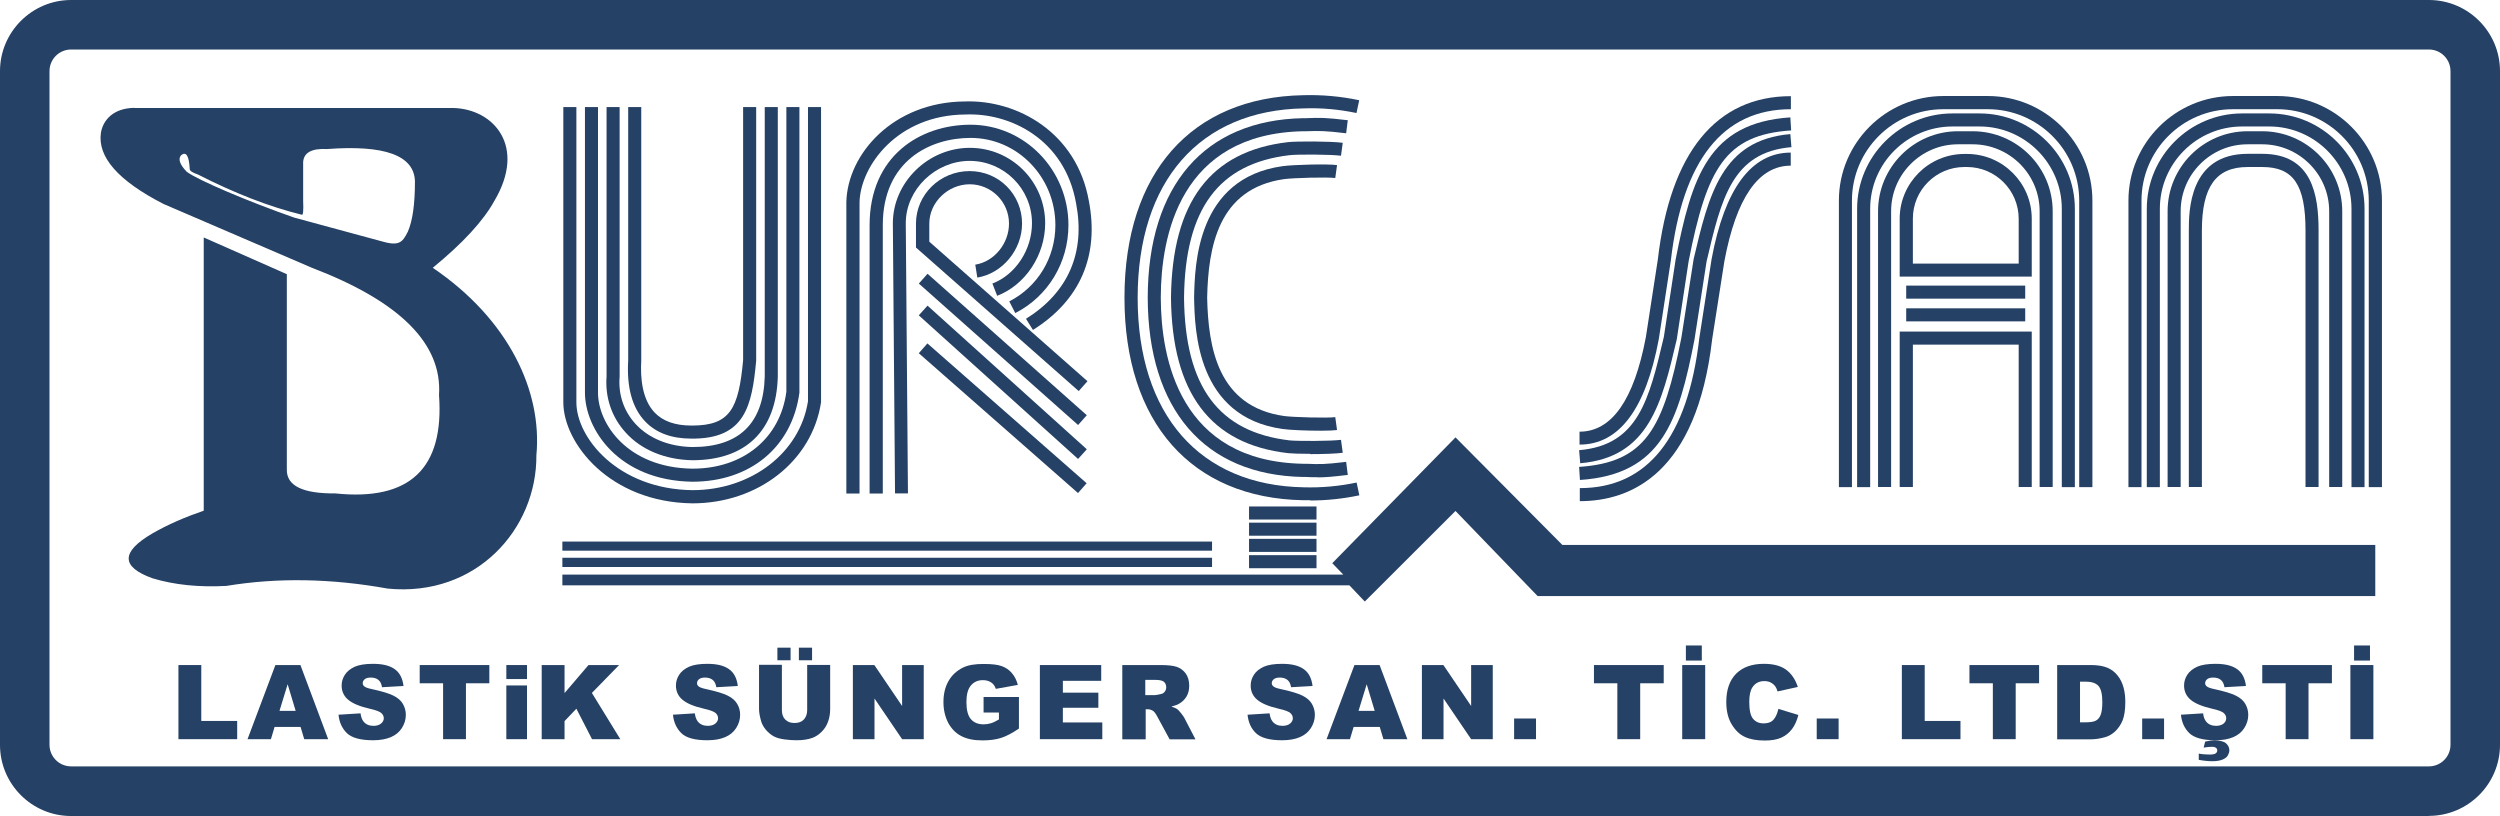 <?xml version="1.0" encoding="UTF-8"?>
<svg xmlns="http://www.w3.org/2000/svg" id="Layer_1" viewBox="0 0 183.82 60">
  <defs>
    <style>.cls-1,.cls-2{fill:#254165;}.cls-2{fill-rule:evenodd;}</style>
  </defs>
  <path class="cls-1" d="m178.59,60H5.23c-2.89,0-5.23-2.35-5.23-5.23V5.23C0,2.35,2.35,0,5.23,0h173.36c2.89,0,5.23,2.35,5.23,5.23v49.53c0,2.89-2.35,5.23-5.23,5.23ZM5.23,3.64c-.88,0-1.59.71-1.59,1.59v49.53c0,.88.71,1.59,1.59,1.59h173.36c.88,0,1.59-.71,1.59-1.59V5.23c0-.88-.71-1.59-1.59-1.59H5.23Z"></path>
  <path class="cls-1" d="m50.91,37.01c-6.11-.08-9.49-4.44-9.49-7.43V7.87h.96v21.71c0,2.6,3.04,6.39,8.53,6.46,4.34,0,7.91-2.75,8.5-6.54V7.87s.96,0,.96,0v21.71c-.66,4.33-4.64,7.43-9.46,7.43Z"></path>
  <path class="cls-1" d="m50.91,35.42c-5.45-.08-7.9-3.88-7.9-6.55V7.87h.96v21c0,2.28,2.15,5.52,6.94,5.59,3.73,0,6.45-2.22,6.91-5.65V7.87s.96,0,.96,0v21c-.54,4.01-3.62,6.55-7.87,6.55Z"></path>
  <path class="cls-1" d="m50.91,33.84c-2.01-.04-3.76-.76-4.91-2.04-1.03-1.13-1.52-2.6-1.4-4.13V7.87s.96,0,.96,0v19.83c-.11,1.3.3,2.51,1.15,3.45.98,1.08,2.47,1.69,4.21,1.72,3.43,0,5.22-1.74,5.31-5.19V7.87h.96v19.83c-.11,3.96-2.34,6.14-6.29,6.14Z"></path>
  <path class="cls-1" d="m50.83,32.25c-1.45,0-2.59-.42-3.39-1.26-.95-.99-1.37-2.5-1.25-4.49V7.87s.96,0,.96,0v18.66c-.07,1.21.05,2.82.98,3.8.61.64,1.51.96,2.7.96.02,0,.05,0,.07,0,2.8,0,3.41-1.26,3.74-4.8V7.87s.96,0,.96,0v18.66c-.31,3.29-.8,5.77-4.78,5.72Z"></path>
  <path class="cls-2" d="m9.9,7.94h23.43c2.98.08,5.4,2.82,3.02,6.83-.81,1.47-2.32,3.11-4.53,4.92,5.6,3.8,8.06,9.09,7.62,13.78.04,5.44-4.43,10.44-10.92,9.81-4.16-.75-8.11-.82-11.87-.2-2,.11-3.82-.07-5.44-.56-2.33-.84-2.33-1.94,0-3.3,1.11-.64,2.37-1.19,3.77-1.67v-20.09l6.11,2.7v14.37c-.02,1.19,1.17,1.77,3.57,1.75,5.47.57,8.01-1.83,7.62-7.23.25-3.77-2.87-6.89-9.37-9.37l-10.88-4.68c-3.34-1.71-4.87-3.46-4.61-5.24.16-.95.93-1.81,2.46-1.83Zm12.39,6.83v-2.86c.05-.69.63-1.01,1.75-.95,4.26-.32,6.42.47,6.47,2.38,0,1.66-.17,2.89-.52,3.69-.42.85-.68,1.09-2.05.68l-6.31-1.71c-3.4-1.19-7.09-2.76-7.9-3.37-.51-.53-.65-.93-.42-1.21.37-.31.59.02.64,1.01,0,.13.19.26.6.4,2.7,1.38,5.25,2.37,7.64,2.96.1.04.13-.3.1-1.01Z"></path>
  <path class="cls-1" d="m63.19,36.29h-.96V14.85c.09-3.53,3.44-7.35,8.7-7.39,3.86-.14,8.24,2.28,9.13,7.31.78,4.03-.64,7.32-4.11,9.49l-.51-.82c3.11-1.94,4.38-4.88,3.68-8.5-.83-4.7-4.85-6.67-8.16-6.52-4.97.04-7.69,3.77-7.76,6.44v21.43Z"></path>
  <path class="cls-1" d="m64.9,36.29h-.96v-19.74c0-5.1,3.73-7.38,7.42-7.38,3.97,0,7.2,3.31,7.2,7.38,0,2.76-1.5,5.24-3.91,6.47l-.44-.86c2.09-1.07,3.39-3.21,3.39-5.61,0-3.54-2.8-6.41-6.23-6.41-2.98,0-6.46,1.68-6.46,6.41v19.74Z"></path>
  <path class="cls-1" d="m65.81,36.29l-.16-19.87c0-3.01,2.59-5.55,5.66-5.55s5.54,2.49,5.54,5.54c0,2.34-1.45,4.54-3.53,5.34l-.35-.9c1.71-.66,2.91-2.49,2.91-4.44,0-2.53-2.06-4.58-4.58-4.58s-4.7,2.1-4.7,4.58l.16,19.87h-.96Z"></path>
  <path class="cls-1" d="m79.31,28.75l-11.96-10.55v-1.76c0-2.13,1.77-3.86,3.94-3.86s3.86,1.73,3.86,3.86c0,1.93-1.45,3.67-3.29,3.97l-.15-.95c1.39-.22,2.48-1.55,2.48-3.02,0-1.6-1.3-2.89-2.89-2.89s-2.97,1.32-2.97,2.89v1.33l11.63,10.26-.64.72Z"></path>
  <polygon class="cls-1" points="79.27 31.25 67.56 20.85 68.2 20.13 79.91 30.53 79.27 31.25"></polygon>
  <rect class="cls-1" x="73.25" y="20.23" width=".96" height="15.77" transform="translate(3.48 64.04) rotate(-47.96)"></rect>
  <rect class="cls-1" x="73.25" y="22.96" width=".96" height="15.58" transform="translate(1.97 65.86) rotate(-48.71)"></rect>
  <path class="cls-1" d="m152.88,35.81V14.75c0-3.71-3.02-6.72-6.73-6.72h-3.26c-3.71,0-6.72,3.02-6.72,6.72v21.07h-.96V14.75c0-4.24,3.45-7.69,7.69-7.69h3.26c4.24,0,7.69,3.45,7.69,7.69v21.07s-.96,0-.96,0Z"></path>
  <path class="cls-1" d="m151.6,35.81V15.35c0-3.33-2.72-6.05-6.05-6.05h-1.99c-3.33,0-6.05,2.71-6.05,6.05v20.47h-.96V15.35c0-3.86,3.15-7.01,7.01-7.01h1.99c3.86,0,7.01,3.15,7.01,7.01v20.47s-.96,0-.96,0Z"></path>
  <path class="cls-1" d="m149.97,35.81V15.53c0-2.71-2.21-4.92-4.93-4.92h-1.07c-2.71,0-4.92,2.21-4.92,4.92v20.28h-.96V15.53c0-3.24,2.64-5.88,5.88-5.88h1.07c3.25,0,5.89,2.64,5.89,5.88v20.28s-.96,0-.96,0Z"></path>
  <path class="cls-1" d="m149.39,20.34h-9.71v-4.26c0-2.62,2.13-4.76,4.76-4.76h.19c2.62,0,4.76,2.13,4.76,4.76v4.26Zm-8.74-.96h7.78v-3.3c0-2.09-1.71-3.8-3.8-3.8h-.19c-2.09,0-3.79,1.7-3.79,3.79v3.3Z"></path>
  <rect class="cls-1" x="140.16" y="21" width="8.75" height=".96"></rect>
  <rect class="cls-1" x="140.16" y="22.67" width="8.75" height=".96"></rect>
  <polygon class="cls-1" points="149.39 35.81 148.43 35.81 148.43 25.34 140.65 25.34 140.65 35.81 139.68 35.81 139.68 24.38 149.39 24.38 149.39 35.81"></polygon>
  <path class="cls-1" d="m174.17,35.81V14.75c0-3.71-3.02-6.72-6.73-6.72h-3.26c-3.71,0-6.72,3.02-6.72,6.72v21.07h-.96V14.75c0-4.24,3.45-7.69,7.69-7.69h3.26c4.24,0,7.69,3.45,7.69,7.69v21.07s-.96,0-.96,0Z"></path>
  <path class="cls-1" d="m172.9,35.81V15.35c0-3.33-2.72-6.05-6.05-6.05h-1.99c-3.33,0-6.05,2.71-6.05,6.05v20.47h-.96V15.35c0-3.86,3.15-7.01,7.01-7.01h1.99c3.87,0,7.01,3.15,7.01,7.01v20.47s-.96,0-.96,0Z"></path>
  <path class="cls-1" d="m171.26,35.81V15.53c0-2.71-2.21-4.92-4.93-4.92h-1.07c-2.71,0-4.92,2.21-4.92,4.92v20.28h-.96V15.53c0-3.24,2.64-5.88,5.88-5.88h1.07c3.25,0,5.89,2.64,5.89,5.88v20.28s-.96,0-.96,0Z"></path>
  <path class="cls-1" d="m169.52,35.81v-18.85c0-3.37-.89-4.68-3.18-4.68h-1.07c-2.33,0-3.37,1.44-3.37,4.68v18.85h-.96v-18.85c0-1.4,0-5.65,4.33-5.65h1.07c3.67,0,4.14,3.02,4.14,5.65v18.85s-.96,0-.96,0Z"></path>
  <polygon class="cls-2" points="174.65 40.07 174.65 43.83 113.06 43.83 107.02 37.57 100.35 44.23 99.22 43.04 41.35 43.04 41.35 42.25 98.77 42.25 97.96 41.41 107.02 32.16 114.88 40.07 174.65 40.07"></polygon>
  <rect class="cls-1" x="41.35" y="41.01" width="47.77" height=".68"></rect>
  <rect class="cls-1" x="91.84" y="37.24" width="4.96" height=".96"></rect>
  <rect class="cls-1" x="91.84" y="38.43" width="4.96" height=".96"></rect>
  <rect class="cls-1" x="91.84" y="39.62" width="4.96" height=".96"></rect>
  <rect class="cls-1" x="91.84" y="40.82" width="4.96" height=".96"></rect>
  <rect class="cls-1" x="41.35" y="39.82" width="47.77" height=".67"></rect>
  <path class="cls-1" d="m97.13,31.67c-1.02,0-2.33-.05-2.84-.13-6.3-.89-6.44-7.25-6.49-9.65.05-2.42.19-8.78,6.49-9.67.76-.11,3.34-.18,4.02-.08l-.13.95c-.58-.08-3.09-.01-3.76.08-4.87.69-5.58,5.02-5.66,8.72.08,3.68.79,8.01,5.66,8.7.66.09,3.17.16,3.76.08l.13.95c-.23.03-.67.05-1.19.05Z"></path>
  <path class="cls-1" d="m96.34,33.37c-.71,0-1.35-.02-1.63-.05-5.72-.66-8.54-4.41-8.61-11.43.08-7.04,2.89-10.78,8.61-11.44.62-.07,3.15-.07,4.02.05l-.13.95c-.78-.1-3.22-.11-3.78-.04-5.22.61-7.69,3.94-7.76,10.49.07,6.54,2.54,9.87,7.76,10.48.56.06,3,.06,3.78-.04l.13.95c-.49.07-1.49.1-2.39.1Z"></path>
  <path class="cls-1" d="m96.86,35.09c-.25,0-.51,0-.84-.02h-.22c-7.23-.14-11.39-4.95-11.41-13.19.02-8.25,4.18-13.05,11.42-13.19h.21c1.05-.04,1.41-.05,3.08.15l-.12.96c-1.6-.19-1.91-.18-2.93-.15h-.22c-9.09.18-10.47,7.74-10.48,12.23.01,4.49,1.39,12.05,10.47,12.22h.23c1.02.04,1.33.05,2.93-.14l.12.96c-1.15.14-1.67.18-2.23.18Z"></path>
  <path class="cls-1" d="m96.33,36.78c-.17,0-.34,0-.51,0-8.22-.15-13.14-5.72-13.14-14.89s4.91-14.74,13.14-14.89c1.37-.04,2.75.08,4.12.37l-.2.94c-1.29-.27-2.59-.39-3.89-.34-7.64.14-12.2,5.35-12.2,13.93s4.56,13.79,12.2,13.93c1.31.04,2.62-.08,3.9-.35l.2.94c-1.19.25-2.4.38-3.61.38Z"></path>
  <path class="cls-1" d="m116.17,35.29l-.06-.96c4.87-.33,6.2-2.78,7.52-9.51l.9-5.77c1.11-4.72,2.06-8.76,7.11-9.19l.08.96c-4.35.37-5.15,3.75-6.24,8.41l-.89,5.75c-1.17,5.97-2.39,9.91-8.41,10.31Z"></path>
  <path class="cls-1" d="m116.16,36.85v-.96c4.98,0,7.94-3.72,8.79-11.05l.9-5.79c.97-5.2,2.93-7.83,5.82-7.83v.96c-2.37,0-4.01,2.37-4.88,7.03l-.9,5.75c-1.14,9.82-5.93,11.89-9.74,11.89Z"></path>
  <path class="cls-1" d="m116.14,32.7v-.96c2.37,0,4.01-2.34,4.88-6.97l.88-5.71c.91-7.84,4.29-11.99,9.78-11.99v.96c-5,0-7.97,3.75-8.83,11.15l-.88,5.74c-.96,5.16-2.92,7.77-5.83,7.77Z"></path>
  <path class="cls-1" d="m116.19,34.06l-.08-.96c4.35-.37,5.14-3.71,6.23-8.33l.87-5.71c1.19-6.05,2.41-10.03,8.43-10.43l.06.96c-4.86.32-6.2,2.81-7.54,9.63l-.87,5.73c-1.1,4.67-2.04,8.68-7.09,9.11Z"></path>
  <polygon class="cls-2" points="13.12 48.9 14.8 48.9 14.8 53.01 17.44 53.01 17.44 54.35 13.12 54.35 13.12 48.9"></polygon>
  <path class="cls-2" d="m21.74,52.27l-.59-1.96-.6,1.96h1.19Zm.36,1.18h-1.91l-.27.9h-1.72l2.05-5.45h1.84l2.04,5.45h-1.76l-.27-.9Z"></path>
  <path class="cls-2" d="m24.91,52.55l1.6-.1c.03.26.11.46.21.59.17.22.42.33.74.33.24,0,.43-.06.56-.17.13-.11.2-.24.2-.39,0-.14-.06-.27-.18-.38-.12-.11-.41-.22-.86-.32-.74-.17-1.26-.39-1.58-.66-.32-.27-.48-.62-.48-1.05,0-.28.08-.54.24-.79.16-.25.41-.44.73-.59.33-.14.77-.21,1.34-.21.7,0,1.23.13,1.59.39.37.26.58.67.65,1.24l-1.58.09c-.04-.25-.13-.43-.27-.54-.13-.11-.32-.17-.56-.17-.2,0-.34.04-.44.12-.1.08-.15.18-.15.3,0,.09.04.16.12.23.08.07.26.14.56.2.74.16,1.26.32,1.58.48.32.16.55.36.69.6.14.24.22.51.22.81,0,.35-.1.67-.29.97-.19.3-.46.52-.81.67-.35.15-.78.23-1.31.23-.93,0-1.57-.18-1.93-.53-.36-.36-.56-.81-.61-1.36Z"></path>
  <polygon class="cls-2" points="30.86 48.9 35.98 48.9 35.98 50.24 34.26 50.24 34.26 54.35 32.58 54.35 32.58 50.24 30.86 50.24 30.86 48.9"></polygon>
  <path class="cls-2" d="m37.23,50.4h1.52v3.95h-1.52v-3.95Zm0-1.5h1.52v1.03h-1.52v-1.03Z"></path>
  <polygon class="cls-2" points="39.83 48.9 41.51 48.9 41.51 50.96 43.27 48.9 45.52 48.9 43.52 50.95 45.61 54.35 43.53 54.35 42.38 52.11 41.51 53.02 41.51 54.35 39.83 54.35 39.83 48.9"></polygon>
  <path class="cls-2" d="m49.49,52.55l1.6-.1c.03.26.11.46.21.59.17.22.42.33.74.33.24,0,.43-.06.56-.17.13-.11.2-.24.2-.39,0-.14-.06-.27-.18-.38-.12-.11-.41-.22-.86-.32-.74-.17-1.26-.39-1.58-.66-.32-.27-.48-.62-.48-1.05,0-.28.08-.54.24-.79s.41-.44.73-.59c.33-.14.77-.21,1.34-.21.7,0,1.23.13,1.59.39.37.26.58.67.65,1.24l-1.58.09c-.04-.25-.13-.43-.27-.54-.14-.11-.32-.17-.56-.17-.2,0-.34.04-.44.12-.1.08-.15.18-.15.3,0,.09.04.16.12.23.08.07.27.14.56.2.74.16,1.26.32,1.58.48s.55.36.69.6c.15.24.22.51.22.81,0,.35-.1.67-.29.97-.19.3-.46.52-.81.67-.35.15-.78.23-1.31.23-.93,0-1.57-.18-1.92-.53s-.56-.81-.61-1.36Z"></path>
  <path class="cls-2" d="m58.74,47.62h.97v.93h-.97v-.93Zm-1.58,0h.97v.93h-.97v-.93Zm2.2,1.27h1.68v3.25c0,.32-.05.63-.15.91-.1.29-.26.54-.47.75-.21.21-.44.36-.67.45-.33.12-.72.18-1.18.18-.27,0-.55-.02-.87-.06-.31-.04-.58-.11-.79-.22-.21-.11-.4-.27-.58-.47-.17-.2-.29-.41-.36-.63-.1-.35-.16-.65-.16-.92v-3.25h1.68v3.33c0,.3.08.53.25.7s.39.25.68.25.52-.08.68-.25c.16-.17.25-.4.25-.7v-3.33Z"></path>
  <polygon class="cls-2" points="62.71 48.9 64.29 48.9 66.33 51.91 66.33 48.9 67.92 48.9 67.92 54.35 66.33 54.35 64.3 51.36 64.3 54.35 62.71 54.35 62.71 48.9"></polygon>
  <path class="cls-2" d="m72.32,52.38v-1.13h2.6v2.32c-.5.34-.94.57-1.32.69-.38.12-.84.18-1.36.18-.65,0-1.17-.11-1.58-.33-.41-.22-.72-.55-.95-.98-.22-.44-.34-.94-.34-1.5,0-.6.12-1.11.37-1.55.25-.44.61-.77,1.08-1,.37-.18.87-.26,1.49-.26s1.05.05,1.35.16.55.28.74.51c.2.23.35.52.44.87l-1.62.29c-.07-.21-.18-.37-.34-.47-.16-.11-.36-.17-.61-.17-.37,0-.66.13-.88.39-.22.26-.33.66-.33,1.22,0,.59.11,1.01.33,1.26.22.25.53.38.93.38.19,0,.37-.03.54-.08s.37-.15.59-.28v-.51h-1.13Z"></path>
  <polygon class="cls-2" points="76.46 48.9 80.97 48.9 80.97 50.06 78.15 50.06 78.15 50.93 80.76 50.93 80.76 52.04 78.15 52.04 78.15 53.12 81.05 53.12 81.05 54.35 76.46 54.35 76.46 48.9"></polygon>
  <path class="cls-2" d="m84.21,51.11h.71c.08,0,.23-.03.45-.08.11-.02.2-.08.27-.17.07-.09.11-.2.11-.32,0-.18-.06-.31-.17-.41-.11-.09-.32-.14-.63-.14h-.74v1.11Zm-1.69,3.24v-5.45h2.81c.52,0,.92.04,1.19.13s.5.26.67.5c.17.24.25.54.25.89,0,.3-.06.56-.19.78-.13.22-.31.4-.53.53-.14.09-.34.16-.59.22.2.07.35.13.44.2.06.04.15.14.27.29.12.15.2.26.24.34l.82,1.58h-1.9l-.9-1.66c-.11-.22-.22-.35-.3-.42-.12-.08-.26-.13-.41-.13h-.15v2.21h-1.69Z"></path>
  <path class="cls-2" d="m91.75,52.55l1.6-.1c.03.26.11.46.21.59.17.22.42.33.74.33.24,0,.43-.06.56-.17.13-.11.2-.24.2-.39,0-.14-.06-.27-.18-.38-.12-.11-.41-.22-.86-.32-.74-.17-1.26-.39-1.58-.66-.32-.27-.48-.62-.48-1.05,0-.28.08-.54.24-.79s.41-.44.73-.59c.33-.14.77-.21,1.34-.21.7,0,1.23.13,1.59.39.37.26.58.67.65,1.24l-1.58.09c-.04-.25-.13-.43-.27-.54s-.32-.17-.56-.17c-.2,0-.34.04-.44.12-.1.08-.15.18-.15.3,0,.09.04.16.12.23.08.07.26.14.56.2.74.16,1.26.32,1.58.48.32.16.55.36.69.6.14.24.22.51.22.81,0,.35-.1.67-.29.97-.19.3-.46.52-.81.67-.35.15-.78.23-1.31.23-.93,0-1.57-.18-1.93-.53s-.56-.81-.61-1.36Z"></path>
  <path class="cls-2" d="m101.08,52.27l-.59-1.96-.6,1.96h1.19Zm.36,1.18h-1.91l-.27.9h-1.72l2.05-5.45h1.85l2.04,5.45h-1.76l-.27-.9Z"></path>
  <polygon class="cls-2" points="104.55 48.9 106.13 48.9 108.17 51.91 108.17 48.9 109.76 48.9 109.76 54.35 108.17 54.35 106.14 51.36 106.14 54.35 104.55 54.35 104.55 48.9"></polygon>
  <rect class="cls-1" x="111.33" y="52.83" width="1.61" height="1.52"></rect>
  <polygon class="cls-2" points="117.2 48.9 122.33 48.9 122.33 50.24 120.6 50.24 120.6 54.35 118.92 54.35 118.92 50.24 117.2 50.24 117.2 48.9"></polygon>
  <path class="cls-2" d="m123.96,47.46h1.17v1.11h-1.17v-1.11Zm-.27,1.44h1.69v5.45h-1.69v-5.45Z"></path>
  <path class="cls-2" d="m130.75,52.12l1.48.45c-.1.41-.26.76-.47,1.04-.21.28-.48.49-.79.63s-.72.21-1.21.21c-.59,0-1.08-.09-1.45-.26-.38-.17-.7-.47-.97-.91-.27-.43-.41-.99-.41-1.66,0-.9.24-1.59.72-2.08.48-.48,1.16-.73,2.04-.73.69,0,1.23.14,1.62.42s.69.7.88,1.28l-1.49.33c-.05-.17-.11-.29-.16-.36-.09-.13-.21-.23-.35-.3-.14-.07-.29-.1-.46-.1-.38,0-.68.15-.88.46-.15.23-.23.58-.23,1.07,0,.6.09,1.02.28,1.24.18.22.44.34.77.34s.57-.09.73-.27c.16-.18.28-.44.36-.79Z"></path>
  <rect class="cls-1" x="133.58" y="52.83" width="1.61" height="1.52"></rect>
  <polygon class="cls-2" points="139.84 48.9 141.52 48.9 141.52 53.01 144.15 53.01 144.15 54.35 139.84 54.35 139.84 48.9"></polygon>
  <polygon class="cls-2" points="144.81 48.9 149.93 48.9 149.93 50.24 148.21 50.24 148.21 54.35 146.53 54.35 146.53 50.24 144.81 50.24 144.81 48.9"></polygon>
  <path class="cls-2" d="m152.94,50.13v2.98h.41c.35,0,.6-.04.75-.12.15-.08.27-.21.35-.41.08-.19.13-.51.13-.95,0-.58-.09-.97-.28-1.19-.19-.21-.5-.32-.94-.32h-.42Zm-1.68-1.23h2.5c.49,0,.89.07,1.2.2.3.13.56.33.75.58.2.25.34.54.43.87.09.33.13.68.13,1.06,0,.58-.07,1.03-.2,1.36-.13.32-.32.59-.55.81-.24.22-.49.36-.76.43-.37.1-.7.15-1,.15h-2.5v-5.45Z"></path>
  <rect class="cls-1" x="157.51" y="52.83" width="1.61" height="1.52"></rect>
  <path class="cls-2" d="m162.03,54.97l.11-.44c.23-.06.45-.09.66-.09.42,0,.72.07.88.22.16.14.24.31.24.51,0,.12-.04.24-.11.37-.07.13-.2.23-.39.31-.19.08-.44.12-.75.12-.28,0-.62-.03-1-.1v-.46c.26.05.53.07.82.07.21,0,.36-.03.43-.09.08-.06.11-.13.11-.22,0-.07-.03-.13-.09-.18-.06-.05-.16-.08-.29-.08-.18,0-.38.02-.62.06Zm-1.64-2.42l1.6-.1c.03.26.11.46.21.59.17.22.42.33.74.33.24,0,.43-.06.56-.17.13-.11.19-.24.19-.39,0-.14-.06-.27-.18-.38-.12-.11-.41-.22-.86-.32-.74-.17-1.26-.39-1.58-.66-.32-.27-.48-.62-.48-1.05,0-.28.08-.54.24-.79.16-.25.41-.44.73-.59.33-.14.77-.21,1.34-.21.7,0,1.23.13,1.59.39.37.26.58.67.65,1.24l-1.58.09c-.04-.25-.13-.43-.27-.54-.13-.11-.32-.17-.56-.17-.2,0-.34.04-.44.12-.1.08-.15.18-.15.3,0,.09.04.16.12.23.08.07.27.14.56.2.74.16,1.26.32,1.58.48s.55.36.69.6.22.51.22.81c0,.35-.1.67-.29.97-.19.3-.46.52-.81.67s-.78.23-1.31.23c-.93,0-1.57-.18-1.93-.53-.36-.36-.56-.81-.61-1.36Z"></path>
  <polygon class="cls-2" points="166.34 48.9 171.46 48.9 171.46 50.24 169.74 50.24 169.74 54.35 168.06 54.35 168.06 50.24 166.34 50.24 166.34 48.9"></polygon>
  <path class="cls-2" d="m173.09,47.46h1.17v1.11h-1.17v-1.11Zm-.27,1.44h1.69v5.45h-1.69v-5.45Z"></path>
</svg>
